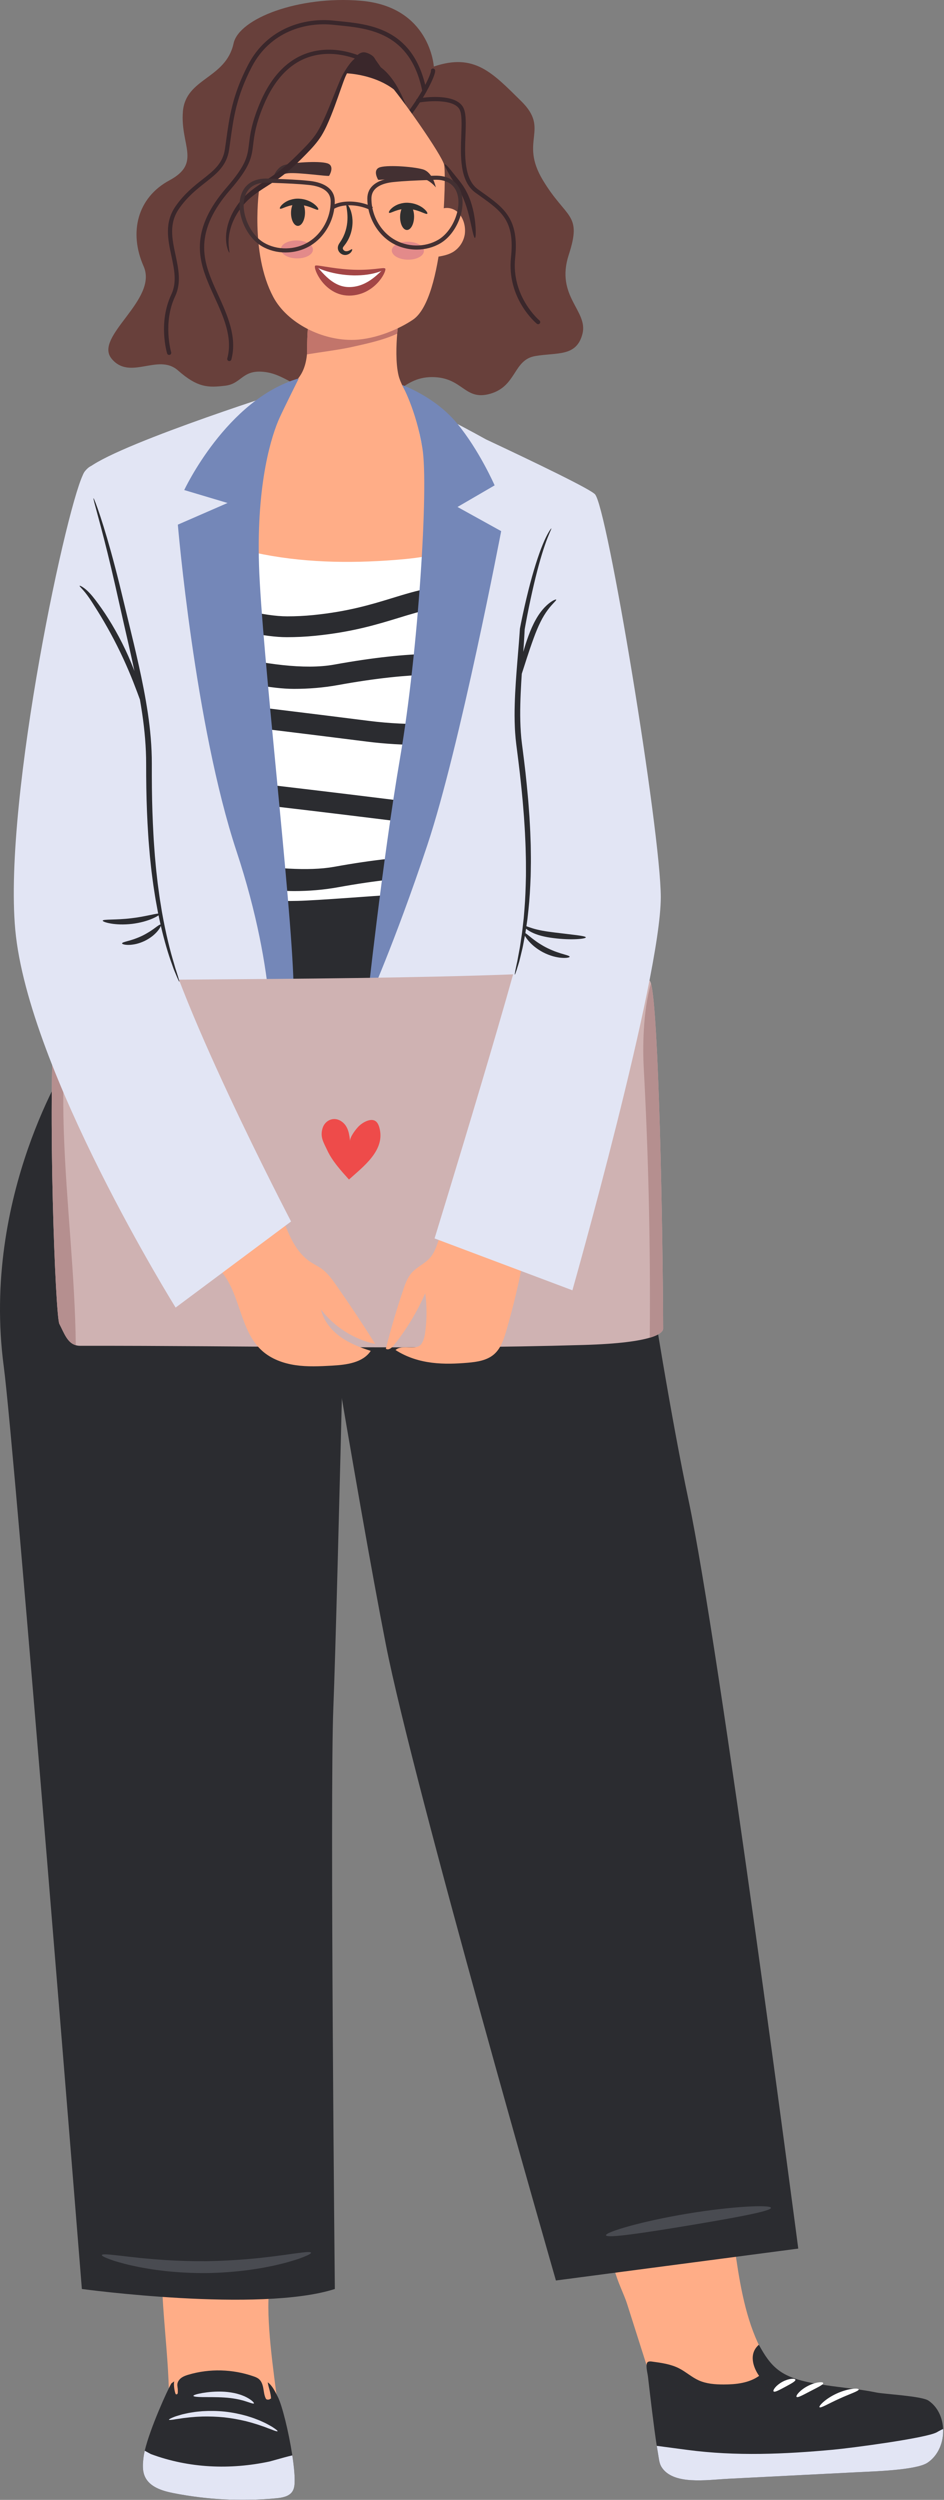<?xml version="1.0" encoding="UTF-8" standalone="no"?>
<!DOCTYPE svg PUBLIC "-//W3C//DTD SVG 1.1//EN" "http://www.w3.org/Graphics/SVG/1.1/DTD/svg11.dtd">
<svg width="100%" height="100%" viewBox="0 0 408 1080" version="1.1" xmlns="http://www.w3.org/2000/svg" xmlns:xlink="http://www.w3.org/1999/xlink" xml:space="preserve" xmlns:serif="http://www.serif.com/" style="fill-rule:evenodd;clip-rule:evenodd;stroke-linejoin:round;stroke-miterlimit:2;">
    <rect x="0" y="0" width="408" height="1080" fill="#808080" stroke="none"/>
    <g id="chenStandsWithMaclv">
        <g id="leg-01">
            <path id="foot" d="M281.885,1029.43C282.701,1031.99 286.079,1038.7 290.011,1041.57C294.127,1044.58 301.104,1047.35 306.58,1047.47C321.268,1047.79 358.889,1048.53 343.041,1032.67C320.428,1014.25 319.591,982.243 314.997,953.436C302.226,956.434 281.592,962.424 269.632,967.819C259.283,972.491 268.575,987.606 270.987,995.187C274.618,1006.6 278.248,1018.01 281.879,1029.43L281.885,1029.43Z" style="fill:#ffad87;fill-rule:nonzero;"/>
            <g id="Shoe-01">
                <path id="shoeBase" d="M280.035,1026.61C280.312,1028.99 280.589,1031.36 280.872,1033.74C281.505,1039.07 282.143,1044.4 282.855,1049.71C283.169,1052.03 283.488,1054.35 283.854,1056.66C284.032,1057.83 284.226,1059.01 284.435,1060.17C284.744,1061.89 284.9,1064.15 285.842,1065.69C290.76,1073.74 305.399,1071.35 314.827,1070.87C325.825,1070.31 336.827,1069.76 347.825,1069.19C355.605,1068.8 363.384,1068.41 371.159,1068.01C377.019,1067.72 395.875,1067.2 400.782,1063.99C405.559,1060.86 407.877,1055.02 407.62,1049.36C407.401,1044.53 405.308,1039.84 401.279,1037.11C398.381,1035.14 382.23,1034.32 378.798,1033.62C371.614,1032.14 364.295,1031.59 357.054,1030.49C350.347,1029.47 342.357,1028.25 336.764,1024.18C332.814,1021.29 330.407,1017.39 327.984,1012.98C323.409,1016.95 325.61,1022.94 328.09,1026.44C323.732,1029.53 318.107,1030.16 312.766,1030.15C309.061,1030.15 305.258,1029.87 301.888,1028.33C298.912,1026.96 296.437,1024.68 293.512,1023.19C289.918,1021.35 285.827,1020.8 281.829,1020.26C281.228,1020.18 280.584,1020.11 280.05,1020.4C278.737,1021.13 279.883,1025.32 280.03,1026.6L280.035,1026.61Z" style="fill:#2b2c30;fill-rule:nonzero;"/>
                <path id="Solia" d="M283.855,1056.67C284.033,1057.84 284.227,1059.01 284.436,1060.18C284.745,1061.9 284.901,1064.16 285.843,1065.69C290.761,1073.75 305.4,1071.36 314.828,1070.88C325.826,1070.32 336.828,1069.77 347.826,1069.2C355.606,1068.81 363.385,1068.42 371.16,1068.02C377.02,1067.72 395.876,1067.21 400.783,1064C405.56,1060.87 407.878,1055.03 407.621,1049.37C406.434,1049.89 405.199,1050.62 404.801,1050.84C400.134,1053.34 368.089,1057.6 360.058,1058.33C339.245,1060.26 317.978,1061.18 297.212,1058.43L283.85,1056.66L283.855,1056.67Z" style="fill:#e2e5f4;fill-rule:nonzero;"/>
                <path id="Srochim" d="M354.195,1039.97L354.195,1039.96C353.991,1039.7 354.629,1038.79 355.948,1037.64C357.261,1036.49 359.286,1035.12 361.719,1034.02C364.157,1032.92 366.511,1032.29 368.243,1032.06C369.98,1031.83 371.084,1031.95 371.147,1032.28C371.272,1032.99 367.312,1034.2 362.749,1036.3C358.171,1038.35 354.645,1040.53 354.195,1039.97ZM344.281,1035.5L344.286,1035.5C344.066,1035.24 344.427,1034.51 345.28,1033.61C346.128,1032.71 347.483,1031.66 349.152,1030.79C350.815,1029.93 352.458,1029.43 353.682,1029.26C354.907,1029.08 355.707,1029.2 355.796,1029.53C355.964,1030.21 353.353,1031.41 350.297,1033.01C347.226,1034.59 344.746,1036.03 344.281,1035.5ZM334.356,1033.15L334.356,1033.15C334.131,1032.9 334.377,1032.25 335.041,1031.45C335.706,1030.65 336.804,1029.73 338.186,1028.98C339.572,1028.24 340.948,1027.83 341.979,1027.72C343.015,1027.6 343.69,1027.75 343.778,1028.08C343.946,1028.76 341.837,1029.84 339.373,1031.18C336.893,1032.5 334.837,1033.66 334.356,1033.15Z" style="fill:#fff;"/>
            </g>
            <path id="leg-01-base" d="M125.425,471.628C132.318,511.446 154.253,646.682 166.783,710.543C178.744,771.5 240.271,985.224 240.271,985.224L345.014,971.443C345.014,971.443 310.996,711.302 297.571,648.001C283.309,580.75 264.851,447.733 264.851,447.733C228.196,397.1 121.777,436.101 125.425,471.633C125.425,471.633 125.425,471.626 125.425,471.628Z" style="fill:#2b2c30;fill-rule:nonzero;"/>
            <path id="leg-01-hl" d="M261.915,965.698C262.229,967.106 278.217,964.678 297.842,961.429C317.462,958.149 333.372,955.266 333.22,953.838C333.074,952.451 316.782,953.063 297.005,956.37C277.223,959.645 261.611,964.338 261.92,965.698L261.915,965.698Z" style="fill:#494b51;fill-rule:nonzero;"/>
        </g>
        <g id="Leg-02">
            <path id="foot-02" d="M120.175,1040.37C120.583,1042.32 117.073,1048.47 113.562,1050.4C109.383,1052.69 102.167,1053.79 95.104,1054.13C88.041,1054.47 80.397,1052.26 76.489,1047.05C73.308,1042.81 73.088,1037.41 72.973,1032.33C72.486,1010.78 67.391,978.993 71.508,967.699C74.517,959.445 90.624,963.097 97.678,964.565C104.235,965.93 110.778,971.629 113.834,976.51C116.891,981.39 116.178,988.109 116.016,993.848C115.571,1009.42 119.477,1032.61 120.17,1040.36C120.17,1040.36 120.175,1040.37 120.175,1040.37Z" style="fill:#ffad87;fill-rule:nonzero;"/>
            <path id="leg-2-base" d="M94.555,438.872C75.929,438.984 47.209,440.162 36.558,448.745L29.863,457.842C29.863,457.842 -8.193,516.381 1.616,590.272C6.372,626.095 35.383,988.897 35.383,988.897C35.383,988.897 112.256,999.308 144.72,988.897C144.72,988.897 142.554,775.372 144.066,738.016C145.876,693.403 151.349,452.615 151.349,452.615C151.627,438.799 127.948,438.67 94.555,438.872Z" style="fill:#2b2c30;fill-rule:nonzero;"/>
            <path id="leg-02hl" d="M44.025,974.237C43.941,974.582 45.108,975.194 47.305,976.016C47.855,976.22 48.467,976.44 49.142,976.67C49.817,976.889 50.56,977.099 51.36,977.329C52.961,977.774 54.782,978.302 56.828,978.726C57.848,978.946 58.92,979.176 60.035,979.416C61.154,979.647 62.326,979.83 63.54,980.039C65.962,980.484 68.573,980.792 71.325,981.133C76.829,981.719 82.924,982.074 89.323,982.017C95.722,981.928 101.801,981.431 107.295,980.724C110.036,980.322 112.642,979.955 115.054,979.453C116.262,979.212 117.429,979.008 118.543,978.752C119.652,978.485 120.72,978.234 121.735,977.988C123.77,977.517 125.58,976.952 127.171,976.471C127.966,976.225 128.704,976 129.373,975.765C130.043,975.519 130.65,975.288 131.199,975.069C133.381,974.2 134.532,973.557 134.438,973.217C134.344,972.877 133.02,972.861 130.718,973.128C129.572,973.274 128.17,973.457 126.548,973.667C124.926,973.876 123.1,974.185 121.06,974.42C120.045,974.556 118.983,974.697 117.874,974.844C116.77,974.996 115.608,975.1 114.415,975.241C112.035,975.55 109.471,975.754 106.787,976.016C101.409,976.45 95.491,976.79 89.271,976.879C83.05,976.931 77.127,976.727 71.739,976.413C69.049,976.209 66.486,976.063 64.095,975.812C62.897,975.697 61.74,975.618 60.631,975.493C59.522,975.367 58.455,975.252 57.434,975.137C55.389,974.948 53.558,974.676 51.93,974.509C50.303,974.336 48.901,974.185 47.75,974.064C45.443,973.85 44.119,973.892 44.03,974.237L44.025,974.237Z" style="fill:#494b51;fill-rule:nonzero;"/>
            <g id="shoe-02">
                <g id="ver-01">
                    <path id="base" d="M62.655,1070C64.706,1074.45 70.089,1076.12 74.898,1077.07C89.526,1079.96 104.573,1080.72 119.421,1079.31C122.006,1079.06 124.925,1078.55 126.359,1076.39C127.3,1074.96 127.358,1073.14 127.353,1071.44C127.353,1068.62 126.955,1064.85 126.338,1060.78C124.805,1050.74 121.891,1038.9 119.997,1035.34C118.809,1033.1 117.752,1030.69 115.712,1029.21C116.047,1031.43 117.109,1034.02 117.14,1036.25C116.34,1036.43 116.769,1036.66 115.952,1036.69C115.701,1036.7 115.44,1036.7 115.225,1036.58C114.985,1036.45 114.843,1036.19 114.739,1035.93C114.163,1034.6 114.048,1033.11 113.781,1031.68C113.509,1030.25 113.028,1028.77 111.919,1027.82C111.238,1027.24 110.386,1026.91 109.538,1026.62C100.571,1023.5 90.625,1023.22 81.521,1025.9C80.438,1026.22 79.35,1026.59 78.429,1027.25C77.514,1027.9 76.776,1028.89 76.661,1030.01C76.572,1030.91 76.886,1031.81 76.849,1032.71C76.818,1033.62 77.006,1034.47 76.101,1034.42C75.63,1034.39 74.866,1030.28 75.316,1028.8C74.798,1029.17 74.123,1029.62 74.06,1029.72C72.575,1032.06 64.784,1049.22 62.561,1058.78C62.331,1059.75 62.163,1060.63 62.064,1061.42C61.703,1064.3 61.441,1067.36 62.655,1070Z" style="fill:#2b2c30;fill-rule:nonzero;"/>
                    <path id="sulia" d="M62.655,1070C64.706,1074.45 70.089,1076.12 74.898,1077.07C89.526,1079.96 104.573,1080.72 119.421,1079.31C122.006,1079.06 124.925,1078.55 126.359,1076.39C127.3,1074.96 127.358,1073.14 127.353,1071.44C127.353,1068.62 126.955,1064.85 126.338,1060.78C124.392,1061.23 121.608,1062 119.494,1062.6C117.977,1063.02 116.8,1063.36 116.523,1063.42C99.388,1067.07 81.683,1066.33 65.187,1060.21L62.561,1058.78C62.331,1059.75 62.163,1060.63 62.064,1061.42C61.703,1064.3 61.441,1067.36 62.655,1070Z" style="fill:#e2e5f4;fill-rule:nonzero;"/>
                    <path id="Srochim1" serif:id="Srochim" d="M73.035,1045.36L73.019,1045.37C72.967,1045.2 73.574,1044.86 74.725,1044.38C75.012,1044.27 75.337,1044.14 75.687,1044C76.043,1043.87 76.436,1043.76 76.859,1043.63C77.702,1043.38 78.664,1043.06 79.758,1042.84C80.302,1042.73 80.872,1042.6 81.469,1042.47C82.065,1042.35 82.693,1042.27 83.342,1042.16C84.634,1041.93 86.036,1041.82 87.506,1041.69C90.457,1041.51 93.717,1041.52 97.117,1041.87C100.513,1042.24 103.71,1042.91 106.55,1043.71C107.963,1044.15 109.308,1044.55 110.527,1045.05C111.139,1045.29 111.741,1045.5 112.295,1045.74C112.85,1045.99 113.383,1046.23 113.891,1046.46C114.916,1046.91 115.79,1047.42 116.564,1047.84C116.951,1048.06 117.313,1048.25 117.632,1048.45C117.946,1048.66 118.233,1048.85 118.495,1049.03C119.526,1049.73 120.044,1050.19 119.96,1050.35C119.876,1050.5 119.196,1050.33 118.05,1049.89C117.768,1049.78 117.454,1049.65 117.108,1049.52C116.763,1049.39 116.381,1049.25 115.978,1049.11C115.167,1048.81 114.268,1048.42 113.232,1048.1C112.724,1047.92 112.185,1047.74 111.631,1047.55C111.071,1047.35 110.48,1047.2 109.873,1047.01C108.669,1046.61 107.351,1046.3 105.975,1045.93C103.202,1045.28 100.131,1044.71 96.871,1044.35C93.607,1044.02 90.483,1043.94 87.637,1043.99C86.219,1044.06 84.864,1044.08 83.603,1044.22C82.97,1044.28 82.358,1044.3 81.772,1044.38C81.186,1044.44 80.626,1044.52 80.087,1044.58C79.004,1044.68 78.047,1044.87 77.189,1044.98C76.765,1045.04 76.362,1045.1 75.996,1045.15C75.635,1045.21 75.3,1045.27 74.997,1045.32C73.788,1045.5 73.087,1045.53 73.035,1045.36ZM83.592,1035.07C83.586,1034.73 85.041,1034.26 87.438,1033.84C89.861,1033.43 93.261,1033.05 97.081,1033.29C98.985,1033.42 100.801,1033.72 102.422,1034.13C103.223,1034.37 103.992,1034.57 104.683,1034.86C105.028,1035 105.368,1035.12 105.682,1035.26C105.996,1035.41 106.289,1035.56 106.577,1035.7C108.832,1036.88 109.915,1038.06 109.737,1038.32C109.527,1038.64 108.146,1038.02 105.907,1037.34C105.624,1037.25 105.331,1037.17 105.028,1037.07C104.714,1036.99 104.395,1036.91 104.06,1036.83C103.401,1036.64 102.668,1036.53 101.92,1036.37C100.398,1036.1 98.708,1035.89 96.913,1035.78C93.319,1035.55 90.002,1035.63 87.58,1035.6C85.157,1035.57 83.624,1035.42 83.592,1035.07Z" style="fill:#e2e5f4;"/>
                </g>
            </g>
        </g>
        <g id="HairBack">
            <path d="M187.495,28.741C187.495,28.741 185.962,2.822 155.852,0.316C129.081,-1.908 103.298,7.97 100.954,18.743C97.611,34.119 80.262,33.664 79.053,48.151C77.844,62.638 87.204,70.402 73.246,77.905C59.287,85.402 55.64,100.507 62.07,115.041C68.495,129.575 40.332,145.397 48.247,154.982C56.163,164.566 68.348,152.481 76.887,160.004C85.425,167.523 89.925,167.528 97.396,166.628C104.867,165.728 104.668,158.916 115.765,160.909C126.867,162.903 140.392,177.772 155.209,176.38C170.026,174.988 173.217,162.903 186.71,162.913C200.208,162.924 200.653,173.408 212.006,170.076C223.36,166.743 221.801,155.473 231.296,153.831C240.792,152.188 249.169,154.26 251.738,144.235C254.306,134.211 239.95,128.084 245.826,110.055C251.701,92.026 244.737,94.726 234.561,77.717C224.38,60.702 237.789,56.036 225.29,43.725C212.796,31.414 205.043,22.782 187.5,28.751L187.495,28.741Z" style="fill:#68403b;fill-rule:nonzero;"/>
            <path d="M233.165,138.459C233.552,138.778 233.605,139.354 233.285,139.741C233.045,140.029 232.663,140.128 232.323,140.029C232.208,139.992 232.103,139.935 232.004,139.856C231.47,139.417 218.987,128.817 220.854,111.159C222.523,95.385 216.841,91.341 207.429,84.633C206.812,84.194 206.179,83.744 205.535,83.278C198.619,78.292 199.032,67.337 199.362,58.531C199.545,53.66 199.717,49.061 198.509,47.089C195.93,42.872 185.806,43.537 181.479,44.238C180.03,46.44 178.413,48.732 176.891,50.814C176.87,50.856 176.838,50.893 176.807,50.929C173.825,55.01 171.23,58.275 171.031,58.526C170.795,58.829 170.403,58.934 170.058,58.829C169.953,58.798 169.848,58.746 169.754,58.673C169.362,58.364 169.294,57.788 169.608,57.396C169.655,57.338 172.161,54.189 175.091,50.192C174.395,47.806 170.712,36.181 163.915,30.86C158.835,26.883 147.048,21.008 135.061,24.184C125.817,26.632 118.638,33.962 113.726,45.964C110.44,54 109.885,58.61 109.441,62.319C108.75,68.059 108.295,71.852 99.306,82.227C84.495,99.319 87.524,111.274 91.532,121.142C92.353,123.166 93.29,125.217 94.279,127.383C98.182,135.932 102.608,145.627 99.992,155.322C99.861,155.808 99.364,156.096 98.877,155.965L98.851,155.955C98.38,155.813 98.108,155.322 98.234,154.846C100.677,145.784 96.581,136.811 92.62,128.137C91.621,125.95 90.679,123.883 89.842,121.822C85.63,111.452 82.439,98.895 97.925,81.028C106.547,71.077 106.976,67.504 107.625,62.094C108.08,58.275 108.651,53.53 112.03,45.268C117.168,32.712 124.76,25.026 134.585,22.421C147.262,19.062 159.683,25.241 165.025,29.421C171.439,34.438 175.117,44.269 176.42,48.339C177.592,46.702 178.785,44.996 179.878,43.338C179.909,43.04 180.077,42.783 180.333,42.642C181.128,41.412 181.856,40.225 182.473,39.137C177.32,14.029 159.374,12.239 146.252,10.942C145.468,10.863 144.699,10.785 143.95,10.706C132.179,9.461 116.771,13.584 108.823,28.887C102.215,41.622 100.944,50.846 99.594,60.614C99.411,61.937 99.228,63.271 99.029,64.626C98.009,71.585 93.698,74.975 88.701,78.899C85.086,81.74 80.99,84.958 77.385,90.148C72.953,96.531 74.361,103.139 75.857,110.134C77.123,116.067 78.431,122.204 75.705,127.985C70.28,139.479 73.942,152.052 73.979,152.177C74.12,152.659 73.848,153.166 73.367,153.307C73.189,153.36 73.006,153.354 72.843,153.307C72.556,153.224 72.32,153.004 72.231,152.701C72.069,152.162 68.328,139.349 74.052,127.211C76.516,121.984 75.329,116.412 74.068,110.516C72.561,103.447 71.002,96.143 75.883,89.112C79.645,83.697 83.857,80.39 87.571,77.471C92.453,73.636 96.309,70.607 97.224,64.365C97.423,63.015 97.606,61.686 97.789,60.368C99.16,50.443 100.452,41.067 107.207,28.055C115.573,11.936 131.771,7.593 144.139,8.901C144.882,8.98 145.646,9.053 146.425,9.132C159.746,10.45 177.832,12.244 183.791,36.693C186.23,31.985 186.261,30.666 186.261,30.603C186.182,30.106 186.528,29.682 187.025,29.604C187.517,29.526 187.987,29.907 188.066,30.404C188.134,30.844 188.055,32.811 184.231,39.723C183.797,40.513 183.294,41.355 182.756,42.223C187.161,41.7 196.997,41.156 200.052,46.137C201.549,48.58 201.376,53.221 201.172,58.599C200.858,66.97 200.466,77.387 206.592,81.803C207.236,82.263 207.864,82.713 208.481,83.153C217.747,89.755 224.438,94.522 222.659,111.353C220.896,128.048 233.039,138.355 233.165,138.459ZM205.274,102.804L205.274,102.814C204.923,102.851 204.437,100.92 203.767,97.839C203.427,96.295 203.034,94.469 202.511,92.481C201.993,90.493 201.345,88.337 200.45,86.182C200.016,85.094 199.513,84.079 199.016,83.1C198.744,82.629 198.493,82.153 198.226,81.698C197.954,81.243 197.677,80.804 197.4,80.375C196.84,79.516 196.28,78.7 195.757,77.926C195.223,77.131 194.758,76.377 194.355,75.681C193.554,74.29 192.963,73.16 192.576,72.354C192.189,71.548 192.026,71.062 192.163,70.957C192.299,70.858 192.728,71.151 193.366,71.799C194.009,72.443 194.836,73.453 195.809,74.698C196.301,75.32 196.829,75.99 197.41,76.696C198.001,77.418 198.64,78.198 199.278,79.067C199.597,79.501 199.921,79.956 200.235,80.432C200.549,80.913 200.842,81.421 201.151,81.928C201.721,82.97 202.281,84.068 202.747,85.235C203.704,87.558 204.321,89.86 204.74,91.963C205.159,94.066 205.378,95.976 205.504,97.577C205.739,100.779 205.603,102.767 205.274,102.804Z" style="fill:#3a272b;"/>
        </g>
        <g id="Body">
            <g id="Body1" serif:id="Body">
                <g id="whiteShirtBodytopPants01">
                    <path id="whiteShirtBody" d="M148.275,166.075C164.474,164.288 176.464,173.506 191.355,181.826C226.018,201.193 255.91,204.578 249.254,224.357C237.142,260.35 237.413,340.204 238.768,363.972C239.59,378.395 243.857,400.823 246.227,406.663C254.235,426.399 266.606,441.629 263.607,449.353C245.541,495.885 169.294,505.757 125.422,501.913C105.663,500.181 17.073,486.622 35.307,451.935C64.989,395.471 62.884,273.097 42.543,221.542C36.012,204.989 64.663,191.827 102.891,176.251C114.458,171.538 134.621,167.582 148.275,166.075Z" style="fill:#fff;"/>
                    <path d="M242.115,389.619C243.531,397.298 245.096,403.873 246.228,406.663C254.236,426.399 265.707,441.854 264.957,449.877C246.891,496.41 169.107,506.512 125.236,502.667C105.476,500.935 16.175,486.922 34.408,452.235C44.307,433.404 51.57,406.943 54.901,378.523C68.434,382.305 93.23,389.982 128.63,389.199C137.228,389.008 161.933,387.015 170.525,386.521C180.308,385.957 200.976,387.296 216.095,388.978C222.87,389.732 232.854,389.417 242.115,389.619Z" style="fill:#2b2c30;fill-rule:nonzero;"/>
                </g>
            </g>
            <g id="ShirtBack">
                <g id="var-1">
                    <path d="M55.655,371.55C55.955,368.516 56.222,365.461 56.455,362.392C80.449,369.291 122.287,378.491 144.422,374.481C179.183,368.177 196.584,369.459 216.717,370.95C220.819,371.248 225.057,371.562 229.556,371.813C230.589,371.872 235.023,372.275 239.55,372.667C239.892,375.623 240.313,378.689 240.781,381.725C235.676,381.321 230.511,380.876 229.059,380.796C224.481,380.54 220.201,380.226 216.063,379.917C196.532,378.479 179.664,377.233 146.034,383.329C139.708,384.474 133.331,384.971 127.058,384.971C109.746,384.971 76.528,377.388 55.655,371.55ZM57.563,340.816C57.645,337.811 57.697,334.805 57.721,331.804C71.083,333.489 102.03,337.408 103.456,337.57C104.869,337.738 106.397,337.91 108.029,338.093C109.28,338.24 110.593,338.392 111.969,338.549C113.92,338.774 115.982,339.019 118.169,339.271C118.624,339.328 119.084,339.38 119.555,339.438C137.16,341.499 161.808,344.461 190.667,348.118C206.795,350.159 223.108,349.731 238.239,348.05C238.297,351.381 238.376,354.432 238.469,357.142C230.455,357.996 222.103,358.508 213.593,358.508C205.662,358.508 197.594,358.069 189.532,357.038C161.431,353.475 137.338,350.577 119.848,348.521C119.388,348.463 118.922,348.411 118.467,348.364C111.221,347.513 73.526,342.787 57.563,340.816ZM57.306,307.981C57.175,304.933 57.015,301.906 56.825,298.905C62.561,299.648 71.095,300.76 72.321,300.9C73.734,301.067 75.262,301.24 76.894,301.423C78.144,301.569 79.458,301.721 80.834,301.878C82.785,302.103 84.846,302.349 87.033,302.6C87.489,302.658 87.949,302.71 88.42,302.768C106.025,304.829 130.673,307.79 159.532,311.447C176.897,313.645 194.476,312.98 210.564,310.971C211.035,310.914 211.495,310.861 211.956,310.793C221.535,309.553 230.559,307.843 238.663,305.993C238.547,309.161 238.453,312.293 238.377,315.369C231.161,316.957 223.278,318.424 214.954,319.546C214.493,319.614 214.022,319.677 213.552,319.735C203.679,321.022 193.194,321.838 182.458,321.838C174.527,321.838 166.459,321.398 158.397,320.368C130.296,316.805 106.203,313.906 88.713,311.85C88.252,311.793 87.787,311.74 87.332,311.693C80.721,310.917 66.228,309.086 57.306,307.981ZM55.179,279.701C54.804,276.276 54.389,272.908 53.936,269.608C73.09,276.658 118.812,291.763 144.422,287.124C179.183,280.82 196.584,282.101 216.717,283.593C220.819,283.891 225.057,284.205 229.556,284.456C230.71,284.521 235.416,284.248 239.817,283.978C239.606,287.001 239.418,290.032 239.252,293.055C234.85,293.303 230.475,293.517 229.059,293.439C224.481,293.183 220.201,292.869 216.063,292.56C196.532,291.121 179.664,289.876 146.034,295.971C139.708,297.117 133.331,297.614 127.058,297.614C107.48,297.614 72.974,286.135 55.179,279.701ZM51.562,254.837C50.876,251.15 50.137,247.584 49.346,244.157C65.187,250.803 104.219,266.275 124.17,266.275C127.79,266.275 131.552,266.108 135.402,265.72C150.533,264.198 160.636,261.106 169.546,258.37C180.376,255.047 189.731,252.185 204.066,252.965C209.703,253.275 234.61,244.602 245.179,240.185C244.483,243.666 243.851,247.327 243.277,251.125C230.951,256.009 211.715,262.016 206.321,262.016C205.39,262.016 204.479,261.995 203.569,261.943C190.835,261.252 182.61,263.769 172.183,266.971C162.865,269.817 152.317,273.056 136.302,274.667C132.059,275.096 127.931,275.279 123.96,275.279C104.574,275.279 70.229,262.454 51.562,254.837Z" style="fill:#2b2c30;"/>
                </g>
            </g>
            <g id="Neck">
                <path id="neckBase" d="M183.975,181.325C185.267,182.94 209.482,225.539 208.043,229.034C207.243,230.975 205.464,232.315 203.675,233.413C194.006,239.367 182.344,241 171.028,241.889C150.655,243.49 129.983,243.098 110.018,238.724C102.61,237.102 95.28,234.915 88.526,231.472C86.276,230.326 83.979,228.93 82.802,226.695C81.494,224.216 81.829,221.186 82.587,218.487C84.335,212.287 120.267,170.72 121.853,169.369C125.284,166.448 131.432,164.326 132.631,153.496C132.714,152.716 132.761,151.91 132.756,151.079C132.704,144.649 133.169,139.804 133.63,136.607C134.075,133.583 134.554,125.441 150.12,125.348C172.347,125.215 172.095,139.867 171.948,141.248C171.859,142.017 171.776,142.927 171.687,143.953C171.263,149.033 170.954,156.781 172.252,162.196C173.753,168.449 180.727,177.265 183.975,181.325Z" style="fill:#ffad87;fill-rule:nonzero;"/>
                <path id="neckShade" d="M171.665,144.143C165.807,146.953 157.782,148.633 151.883,149.949C146.645,151.117 138.829,152.076 132.663,153.103C132.723,152.446 132.754,151.772 132.75,151.079C132.698,144.649 133.163,139.804 133.624,136.607C134.069,133.583 134.548,125.441 150.114,125.348C172.341,125.215 172.089,139.867 171.942,141.248C171.853,142.017 171.77,142.927 171.681,143.953C171.676,144.016 171.67,144.079 171.665,144.143Z" style="fill:#c2756b;"/>
            </g>
            <g id="ShirtTop">
                <g id="var-01">
                    <path id="sides" d="M255.505,235.615C253.646,247.098 246.595,266.606 246.011,282.561C244.363,327.527 259.42,465.266 245.616,505.414C236.471,532.013 170.368,529.918 163.186,523.45C145.278,503.809 159.037,433.963 167.937,366.137C176.836,298.31 195.42,237.97 185.835,205.757C182.005,192.882 179.348,177.463 179.348,175.627C179.348,172.713 210.022,189.847 210.022,189.847L210.032,189.854C231.413,199.89 256.27,211.858 257.162,213.663C258.731,216.849 256.677,228.371 255.505,235.615ZM121.845,169.381L102.883,235.307L105.305,276.618L111.233,319.729L114.943,365.608C114.943,365.608 122.058,465.156 112.107,513.588C102.156,562.019 33.845,443.917 33.845,443.917C33.845,443.917 47.948,397.319 52.477,368.883C56.256,345.153 58.854,321.17 55.975,297.614C52.616,270.122 29.788,213.333 36.553,203.848C43.292,194.398 121.26,169.567 121.845,169.381ZM121.845,169.381L121.849,169.369L121.849,169.38L121.845,169.381Z" style="fill:#e2e5f4;"/>
                </g>
                <g id="var-011" serif:id="var-01">
                    <path id="sides1" serif:id="sides" d="M255.505,235.615C253.646,247.098 246.595,266.606 246.011,282.561C244.363,327.527 259.42,465.266 245.616,505.414C236.471,532.013 170.368,529.918 163.186,523.45C145.278,503.809 159.037,433.963 167.937,366.137C176.836,298.31 195.42,237.97 185.835,205.757C182.005,192.882 179.348,177.463 179.348,175.627C179.348,172.713 210.022,189.847 210.022,189.847L210.032,189.854C231.413,199.89 256.27,211.858 257.162,213.663C258.731,216.849 256.677,228.371 255.505,235.615ZM121.845,169.381L102.883,235.307L105.305,276.618L111.233,319.729L114.943,365.608C114.943,365.608 122.058,465.156 112.107,513.588C102.156,562.019 33.845,443.917 33.845,443.917C33.845,443.917 47.948,397.319 52.477,368.883C56.256,345.153 58.854,321.17 55.975,297.614C52.616,270.122 29.788,213.333 36.553,203.848C43.292,194.398 121.26,169.567 121.845,169.381ZM121.845,169.381L121.849,169.369L121.849,169.38L121.845,169.381Z" style="fill:#e2e5f4;"/>
                    <path id="vrotnik" d="M173.795,166.34C173.795,166.34 187.843,171.218 197.481,182.833C207.118,194.448 213.778,209.689 213.778,209.689L197.737,219.022L216.609,229.465C216.609,229.465 198.804,322.735 184.689,365.118C170.573,407.502 158.621,433.851 158.621,433.851C158.621,433.851 165.116,372.945 172.943,327.229C180.77,281.512 185.301,210.331 182.564,193.641C179.828,176.951 173.795,166.34 173.795,166.34ZM120.798,180.577C117.573,187.699 110.807,208.068 111.948,244.231C113.088,280.394 126.011,389.803 126.865,425.287C127.132,436.389 117.072,457.133 117.072,457.133C117.072,457.133 120.273,422.335 102.213,367.719C84.157,313.103 76.864,226.661 76.864,226.661L98.346,217.301L79.627,211.713C79.627,211.713 97.94,172.494 129.149,163.464C129.149,163.464 122.793,176.173 120.798,180.577Z" style="fill:#7487b8;"/>
                </g>
            </g>
        </g>
        <g id="Maclv">
            <path d="M286.625,573.854C286.625,574.419 286.552,576.235 280.823,577.919C276.14,579.306 267.68,580.603 252.398,581.053C179.852,583.203 107.249,581.299 34.671,581.419C33.965,581.419 33.337,581.33 32.757,581.163C29.068,580.111 27.718,575.926 25.646,571.934C23.941,568.638 20.472,478.188 23.595,436.788C23.867,433.225 24.312,429.317 26.907,426.874C28.262,425.592 30.041,424.891 31.825,424.342C31.951,424.305 32.076,424.268 32.197,424.232C37.973,422.505 185.079,424.038 251.262,419.439C256.662,419.063 262.077,418.67 267.465,419.11C272.227,419.492 277.139,420.627 280.812,423.688C280.995,423.839 281.168,424.226 281.341,424.828C284.678,436.537 286.489,530.204 286.609,573.859L286.625,573.854Z" style="fill:#cfb2b2;fill-rule:nonzero;"/>
            <path d="M31.355,427.397C27.488,447.943 26.902,468.693 27.609,489.531C28.634,519.981 32.417,550.63 32.757,581.168C29.068,580.117 27.718,575.931 25.647,571.939C23.941,568.643 20.472,478.194 23.596,436.794C23.868,433.231 24.312,429.322 26.907,426.879C28.263,425.597 30.041,424.896 31.825,424.347C31.737,425.372 31.538,426.398 31.355,427.397Z" style="fill:#b58f8f;fill-rule:nonzero;"/>
            <path d="M286.625,573.854C286.625,574.419 286.552,576.235 280.823,577.919C281.016,557.53 280.864,537.136 280.378,516.753C279.933,498.237 279.222,479.732 278.222,461.242C277.799,453.457 277.757,437.27 281.351,424.823C284.689,436.532 286.499,530.199 286.62,573.854L286.625,573.854Z" style="fill:#b58f8f;fill-rule:nonzero;"/>
            <path id="maclv-logo-02" d="M150.825,509.59C147.378,505.761 143.6,501.575 141.502,497.076C139.859,493.555 138.237,491.232 139.42,487.386C140.492,483.886 144.563,482.013 148.011,484.781C150.574,486.837 150.956,490.039 151.312,493.01C151.103,491.226 154.001,487.564 155.21,486.413C156.821,484.875 160.562,482.698 162.597,484.582C163.319,485.252 163.706,486.199 163.968,487.146C166.657,496.898 157.119,503.893 150.825,509.585L150.825,509.59Z" style="fill:#ee4b4a;fill-rule:nonzero;"/>
        </g>
        <g id="Hand-01">
            <path id="Palm-01" d="M192.245,529.514C189.483,533.903 189.216,539.695 185.737,543.54C183.524,545.989 180.275,547.307 178.057,549.756C176.157,551.854 175.168,554.601 174.263,557.279C171.433,565.64 168.932,574.116 166.771,582.675C167.854,583.476 169.288,582.351 170.13,581.299C175.65,574.409 180.259,566.791 183.801,558.708C184.487,563.981 184.523,569.344 183.906,574.628C183.67,576.648 183.32,578.72 182.247,580.446C180.118,583.868 173.908,580.509 170.946,583.245C181.007,589.696 192.423,589.576 202.228,588.728C206.199,588.383 210.4,587.75 213.44,585.165C216.438,582.612 217.741,578.631 218.839,574.848C221.858,564.437 224.369,553.879 226.347,543.226C226.384,543.022 226.42,542.808 226.342,542.62C226.242,542.384 225.997,542.253 225.766,542.143C221.79,540.202 217.819,538.267 213.843,536.326C206.968,532.972 199.847,529.55 192.204,529.194L192.24,529.519L192.245,529.514Z" style="fill:#ffad87;fill-rule:nonzero;"/>
            <path id="mass" d="M257.095,213.502C262.25,217.82 285.572,358.89 285.593,387.587C285.619,422.725 247.395,557.436 247.395,557.436L187.824,535.033C187.824,535.033 227.631,405.662 228.176,395.047C227.807,351.358 220.374,298.267 229.131,252.096C240.548,208.962 251.492,209.419 257.095,213.502Z" style="fill:#e2e5f4;fill-rule:nonzero;"/>
            <path id="curves" d="M226.865,404.263C226.827,404.466 226.788,404.668 226.746,404.868C226.579,405.737 226.422,406.574 226.27,407.38C226.197,407.783 226.119,408.175 226.045,408.562C225.972,408.949 225.899,409.331 225.805,409.697C225.454,411.168 225.13,412.507 224.842,413.716C224.69,414.322 224.56,414.893 224.413,415.421C224.256,415.95 224.104,416.441 223.968,416.902C223.691,417.817 223.45,418.586 223.246,419.209C222.843,420.449 222.592,421.087 222.509,421.066C222.43,421.04 222.519,420.355 222.77,419.078C222.896,418.44 223.063,417.65 223.262,416.724C223.361,416.258 223.477,415.761 223.592,415.228C223.702,414.694 223.79,414.118 223.906,413.512C224.131,412.298 224.382,410.953 224.654,409.478C224.727,409.111 224.779,408.73 224.837,408.342C224.894,407.955 224.952,407.563 225.009,407.16C225.13,406.354 225.25,405.517 225.381,404.654C225.674,402.927 225.841,401.06 226.077,399.092C226.134,398.601 226.192,398.104 226.249,397.596C226.281,397.345 226.307,397.089 226.338,396.832C226.37,396.576 226.385,396.314 226.406,396.053C226.49,395.006 226.579,393.939 226.668,392.84C227.034,388.451 227.212,383.627 227.312,378.452C227.332,377.16 227.312,375.842 227.312,374.502C227.301,373.163 227.327,371.808 227.275,370.427C227.244,369.051 227.207,367.649 227.17,366.231C227.16,365.524 227.128,364.808 227.092,364.091C227.06,363.369 227.024,362.647 226.992,361.92C226.883,359.005 226.658,356.028 226.469,352.983C226.344,351.461 226.223,349.928 226.098,348.374C226.035,347.6 225.967,346.82 225.904,346.035C225.831,345.251 225.758,344.466 225.679,343.676C225.517,342.096 225.386,340.505 225.203,338.899C225.025,337.298 224.853,335.676 224.675,334.049C224.287,330.795 223.906,327.488 223.461,324.15C223.356,323.313 223.246,322.481 223.142,321.65C223.048,320.802 222.953,319.96 222.859,319.117C222.713,317.433 222.577,315.758 222.519,314.1C222.378,310.778 222.373,307.513 222.472,304.311C222.556,301.109 222.718,297.975 222.922,294.909C223.116,291.843 223.356,288.851 223.592,285.936C223.832,283.022 224.063,280.181 224.287,277.424C224.387,276.048 224.502,274.688 224.586,273.354C224.607,273.019 224.633,272.684 224.654,272.354L224.685,271.857C224.696,271.81 224.696,271.617 224.727,271.491L224.774,271.24C224.905,270.586 225.03,269.943 225.156,269.299C226.187,264.187 227.27,259.447 228.353,255.147C230.508,246.54 232.721,239.681 234.636,235.082C235.583,232.78 236.462,231.048 237.132,229.918C237.456,229.348 237.744,228.935 237.943,228.663C238.142,228.391 238.262,228.265 238.299,228.286L238.299,228.281C238.466,228.38 237.121,230.755 235.531,235.417C233.914,240.063 231.973,246.938 230.048,255.544C229.08,259.85 228.102,264.585 227.165,269.681C227.05,270.314 226.935,270.958 226.82,271.606L226.778,271.842C226.767,271.878 226.773,271.852 226.767,271.967L226.741,272.47C226.726,272.804 226.705,273.139 226.689,273.474C226.626,274.819 226.532,276.184 226.448,277.571C226.355,278.905 226.261,280.259 226.167,281.631C226.769,279.481 227.502,277.165 228.374,274.777C229.331,272.177 230.404,269.728 231.612,267.609C232.8,265.48 234.144,263.701 235.431,262.356C236.719,261.012 237.932,260.101 238.832,259.589C239.052,259.453 239.261,259.353 239.444,259.269C239.627,259.186 239.784,259.123 239.915,259.076C240.182,258.987 240.339,258.971 240.386,259.044C240.601,259.364 238.822,260.698 236.76,263.481C235.73,264.868 234.626,266.61 233.611,268.676C232.58,270.733 231.612,273.092 230.686,275.624C228.354,281.98 226.641,287.714 225.515,291.085C225.429,292.393 225.347,293.714 225.271,295.045C225.093,298.095 224.952,301.203 224.884,304.363C224.805,307.523 224.821,310.741 224.968,313.985C225.03,315.612 225.166,317.234 225.308,318.871C225.402,319.682 225.491,320.499 225.585,321.32C225.695,322.152 225.8,322.989 225.909,323.826C226.354,327.174 226.736,330.497 227.118,333.767C227.463,337.042 227.814,340.27 228.086,343.451C228.159,344.241 228.227,345.036 228.3,345.821C228.374,346.611 228.421,347.396 228.483,348.175C228.599,349.74 228.724,351.283 228.824,352.816C228.991,355.887 229.19,358.885 229.268,361.82C229.294,362.553 229.321,363.285 229.347,364.007C229.373,364.734 229.399,365.451 229.399,366.168C229.415,367.601 229.436,369.009 229.451,370.401C229.483,371.792 229.436,373.163 229.425,374.513C229.399,375.863 229.404,377.192 229.357,378.494C229.169,383.711 228.886,388.576 228.405,392.992C228.285,394.096 228.17,395.174 228.054,396.225C228.023,396.492 228.002,396.754 227.966,397.01L227.856,397.779C227.782,398.287 227.709,398.789 227.636,399.286C227.592,399.579 227.55,399.87 227.508,400.159C228.17,400.379 229.131,400.75 230.357,401.117C231.502,401.462 232.889,401.797 234.453,402.09C236.017,402.378 237.77,402.619 239.633,402.849C247.078,403.796 253.183,404.272 253.189,404.968C253.189,405.303 251.645,405.622 249.129,405.742C246.617,405.868 243.133,405.774 239.324,405.292C237.42,405.057 235.594,404.738 233.951,404.303C232.308,403.869 230.854,403.325 229.697,402.729C228.684,402.211 227.892,401.677 227.356,401.214C227.261,401.867 227.166,402.505 227.064,403.129C227.555,403.411 228.338,404.073 229.383,404.915C229.577,405.072 229.781,405.235 229.996,405.407C230.21,405.58 230.445,405.742 230.676,405.92C231.136,406.286 231.654,406.637 232.188,407.019C233.276,407.751 234.495,408.515 235.829,409.221C237.168,409.917 238.487,410.487 239.711,410.969C240.329,411.189 240.915,411.419 241.474,411.591C241.752,411.68 242.018,411.78 242.28,411.858C242.542,411.937 242.793,412.01 243.033,412.083C244.964,412.653 246.22,412.973 246.204,413.334L246.209,413.339C246.204,413.506 245.874,413.648 245.273,413.747C245.121,413.773 244.954,413.794 244.77,413.815C244.587,413.831 244.389,413.836 244.174,413.841C243.75,413.846 243.258,413.857 242.725,413.799C242.458,413.778 242.175,413.747 241.882,413.721C241.589,413.684 241.291,413.627 240.977,413.574C240.344,413.48 239.69,413.302 239,413.124C237.629,412.727 236.148,412.167 234.683,411.403C233.224,410.629 231.921,409.734 230.817,408.829C230.278,408.363 229.76,407.924 229.326,407.458C229.106,407.228 228.886,407.019 228.693,406.794C228.504,406.569 228.321,406.349 228.149,406.145C227.798,405.737 227.526,405.329 227.291,404.973C227.176,404.795 227.066,404.633 226.977,404.471C226.937,404.399 226.9,404.33 226.865,404.263Z" style="fill:#2b2c30;"/>
        </g>
        <g id="Hand-02">
            <path id="Palm-02" d="M122.165,526.448C124.802,533.427 127.779,540.851 133.952,545.042C135.663,546.203 137.573,547.072 139.231,548.307C141.68,550.127 143.49,552.654 145.243,555.15C151.097,563.5 156.748,571.997 162.189,580.629C152.928,578.631 144.437,573.231 138.708,565.687C139.781,570.464 143.03,574.55 146.985,577.438C150.94,580.326 155.571,582.131 160.237,583.612C156.816,588.755 149.753,589.634 143.584,589.984C138.284,590.282 132.948,590.554 127.695,589.78C122.447,589.011 117.231,587.117 113.286,583.575C103.911,575.157 104.01,560.167 96.356,550.164C96.005,549.704 95.618,549.201 95.66,548.626C95.691,548.181 95.974,547.799 96.246,547.449C101.096,541.196 106.39,535.295 112.078,529.791C114.087,527.85 116.462,525.836 119.251,525.961L122.159,526.463L122.165,526.448Z" style="fill:#ffad87;fill-rule:nonzero;"/>
            <path id="mass1" serif:id="mass" d="M51.365,211.319C51.365,211.319 43.324,194.362 36.559,203.848C29.794,213.333 1.353,344.571 6.601,401.687C12.204,462.728 75.908,564.902 75.908,564.902L125.8,527.714C125.8,527.714 72.993,426.687 67.782,391.514C65.407,375.483 58.52,214.002 51.365,211.319Z" style="fill:#e2e5f4;fill-rule:nonzero;"/>
            <path id="curves1" serif:id="curves" d="M60.485,302.26C60.126,301.285 59.724,300.191 59.279,298.995C58.29,296.39 57.118,293.287 55.664,289.908C54.225,286.528 52.546,282.844 50.641,279.057C48.742,275.263 46.791,271.721 44.938,268.546C43.097,265.359 41.302,262.571 39.811,260.216C39.058,259.05 38.357,258.019 37.708,257.145C37.059,256.272 36.463,255.544 35.955,254.969C34.94,253.818 34.297,253.227 34.401,253.08C34.49,252.949 35.333,253.279 36.614,254.268C37.253,254.759 37.98,255.424 38.765,256.256C39.55,257.082 40.371,258.082 41.234,259.207C42.929,261.462 44.902,264.187 46.879,267.358C48.868,270.518 50.908,274.086 52.844,277.942C54.78,281.798 56.422,285.565 57.767,289.049C57.884,289.349 57.998,289.647 58.109,289.943C57.287,286.026 56.435,282.211 55.596,278.507C54.183,272.297 52.807,266.395 51.583,260.855C50.353,255.325 49.187,250.176 48.072,245.494C45.859,236.123 43.866,228.589 42.453,223.389C41.041,218.188 40.245,215.316 40.413,215.259C40.497,215.232 40.8,215.918 41.313,217.247C41.825,218.576 42.526,220.553 43.374,223.117C45.069,228.244 47.324,235.731 49.762,245.075C50.987,249.747 52.258,254.88 53.571,260.399C54.9,265.914 56.318,271.8 57.809,278C59.279,284.21 60.775,290.75 62.094,297.588C62.753,301.01 63.36,304.505 63.899,308.067C64.433,311.636 64.862,315.272 65.165,318.971C65.468,322.665 65.625,326.332 65.62,329.953L65.62,335.279C65.631,337.037 65.646,338.784 65.657,340.516C65.735,347.438 65.955,354.108 66.311,360.455C66.4,362.045 66.478,363.61 66.604,365.153C66.714,366.696 66.829,368.219 66.939,369.72C67.216,372.713 67.451,375.627 67.797,378.432C67.875,379.133 67.954,379.828 68.032,380.519C68.105,381.21 68.184,381.89 68.283,382.565C68.466,383.92 68.644,385.243 68.822,386.541C68.979,387.844 69.204,389.11 69.403,390.35C69.602,391.59 69.795,392.804 69.989,393.991C71.663,403.445 73.599,410.995 75.168,416.133C75.352,416.781 75.529,417.388 75.692,417.964C75.854,418.539 76.042,419.063 76.199,419.554C76.518,420.538 76.785,421.375 76.989,422.055C77.383,423.345 77.563,424.071 77.511,424.165C77.423,424.162 77.091,423.494 76.539,422.217C76.257,421.563 75.917,420.747 75.524,419.785C75.331,419.298 75.1,418.785 74.902,418.22C74.703,417.655 74.494,417.054 74.269,416.415C72.793,412.39 71.1,406.821 69.511,399.958C69.478,400.073 69.427,400.207 69.361,400.358C69.309,400.479 69.246,400.604 69.173,400.746C69.094,400.882 69.005,401.023 68.906,401.175C68.702,401.473 68.477,401.823 68.179,402.163C68.027,402.336 67.875,402.519 67.713,402.708C67.546,402.896 67.357,403.074 67.169,403.262C66.792,403.649 66.353,404.016 65.887,404.403C64.935,405.146 63.815,405.873 62.56,406.49C61.299,407.097 60.027,407.526 58.855,407.809C58.259,407.934 57.699,408.055 57.165,408.107C56.899,408.138 56.647,408.175 56.396,408.191C56.145,408.201 55.91,408.206 55.68,408.217C55.224,408.238 54.811,408.201 54.45,408.17C54.267,408.154 54.099,408.138 53.948,408.112C53.796,408.081 53.655,408.049 53.529,408.018C53.027,407.887 52.755,407.735 52.755,407.563C52.755,407.207 53.817,406.94 55.434,406.49C55.638,406.438 55.847,406.38 56.067,406.318C56.281,406.255 56.506,406.176 56.742,406.108C57.212,405.978 57.699,405.794 58.217,405.627C59.242,405.256 60.346,404.811 61.476,404.272C62.596,403.717 63.632,403.126 64.558,402.551C65.013,402.252 65.458,401.98 65.85,401.693C66.049,401.551 66.248,401.426 66.431,401.29C66.614,401.154 66.792,401.028 66.96,400.903C68.213,399.985 69.051,399.346 69.391,399.435C69.096,398.147 68.806,396.815 68.521,395.439C67.996,395.833 67.074,396.344 65.824,396.879C65.557,396.989 65.275,397.104 64.982,397.225C64.684,397.345 64.375,397.444 64.051,397.559C63.407,397.79 62.701,397.988 61.963,398.198C60.477,398.59 58.813,398.925 57.05,399.139C55.282,399.343 53.592,399.406 52.054,399.375C51.285,399.349 50.557,399.317 49.877,399.244C49.537,399.213 49.208,399.181 48.894,399.139C48.58,399.092 48.282,399.045 47.994,399.003C45.702,398.616 44.352,398.067 44.405,397.743C44.52,397.036 50.06,397.528 56.757,396.701C62.22,396.079 66.733,394.785 68.366,394.685C68.34,394.557 68.314,394.429 68.288,394.3C68.074,393.107 67.849,391.888 67.619,390.643C67.394,389.398 67.143,388.126 66.954,386.818C66.75,385.51 66.546,384.176 66.337,382.821C66.227,382.146 66.133,381.461 66.049,380.765C65.96,380.074 65.866,379.373 65.777,378.667C65.385,375.847 65.107,372.917 64.788,369.903C64.652,368.397 64.527,366.864 64.396,365.31C64.249,363.756 64.155,362.181 64.051,360.585C63.627,354.203 63.36,347.495 63.245,340.542C63.224,338.805 63.203,337.052 63.182,335.284C63.177,333.516 63.172,331.737 63.166,329.942C63.166,326.395 63.004,322.795 62.711,319.159C62.413,315.523 61.994,311.939 61.476,308.418C61.165,306.346 60.835,304.292 60.485,302.26ZM77.507,424.171C77.505,424.172 77.504,424.173 77.502,424.174L77.507,424.171ZM77.511,424.165C77.514,424.165 77.516,424.164 77.518,424.164L77.507,424.171C77.509,424.169 77.51,424.167 77.511,424.165Z" style="fill:#2b2c30;"/>
        </g>
        <g id="Face">
            <g id="Skull">
                <path id="Skull1" serif:id="Skull" d="M148.975,31.168C148.975,31.168 161.281,28.589 167.182,35.014C173.089,41.439 191.097,67.08 191.971,71.25C192.845,75.42 192.123,128.806 178.53,138.083C172.942,141.897 162.751,146.49 153.124,146.825C139.333,147.306 124.15,139.621 118.117,128.32C107.878,109.129 112.095,81.055 112.095,81.055C112.095,81.055 134.865,64.161 140.133,53.734C145.407,43.306 148.97,31.163 148.97,31.163L148.975,31.168Z" style="fill:#ffad87;fill-rule:nonzero;"/>
                <path id="Blush" d="M183.225,108.433C183.189,110.573 180.049,112.258 176.214,112.19C172.379,112.122 169.303,110.332 169.34,108.193C169.376,106.053 172.515,104.368 176.35,104.436C180.185,104.504 183.262,106.293 183.225,108.433ZM121.375,107.635C121.413,105.496 124.554,103.814 128.385,103.881C132.216,103.949 135.296,105.741 135.258,107.88C135.221,110.019 132.08,111.701 128.248,111.634C124.417,111.566 121.337,109.775 121.375,107.635Z" style="fill:#e38a8a;"/>
            </g>
            <g id="eye01">
                <path id="pupil01" d="M178.965,93.726C178.918,96.865 177.527,99.387 175.858,99.361C174.189,99.335 172.875,96.771 172.923,93.632C172.97,90.493 174.361,87.971 176.03,87.997C177.699,88.024 179.012,90.587 178.965,93.726Z" style="fill:#2f2f2f;fill-rule:nonzero;"/>
                <path id="eyeline-01" d="M184.685,92.329C184.805,92.193 184.717,91.9 184.444,91.482C184.376,91.377 184.298,91.262 184.204,91.142C184.104,91.032 183.995,90.912 183.874,90.786C183.634,90.535 183.346,90.252 182.99,89.991C182.817,89.855 182.629,89.713 182.435,89.572C182.231,89.447 182.017,89.316 181.792,89.18C181.677,89.112 181.567,89.044 181.447,88.976C181.326,88.913 181.201,88.855 181.075,88.798C180.824,88.678 180.562,88.552 180.29,88.442C179.192,88.008 177.899,87.689 176.513,87.61C175.126,87.516 173.787,87.736 172.641,88.102C171.485,88.447 170.548,89.018 169.821,89.536C169.12,90.095 168.613,90.603 168.356,91.042C168.084,91.466 168.001,91.754 168.121,91.89C168.241,92.026 168.555,91.995 168.995,91.843C169.424,91.67 170.031,91.445 170.737,91.163C171.464,90.922 172.296,90.613 173.253,90.456C174.206,90.279 175.262,90.169 176.377,90.247C177.491,90.31 178.553,90.498 179.511,90.744C179.751,90.817 179.982,90.885 180.207,90.948C180.322,90.98 180.432,91.011 180.541,91.048C180.651,91.089 180.756,91.126 180.861,91.163C181.075,91.236 181.279,91.304 181.478,91.372C181.672,91.45 181.86,91.524 182.038,91.597C183.482,92.167 184.418,92.612 184.675,92.324L184.685,92.329Z" style="fill:#2f2f2f;fill-rule:nonzero;"/>
            </g>
            <g id="eye02">
                <path id="pupil-02" d="M131.825,91.953C131.778,95.092 130.386,97.614 128.717,97.588C127.048,97.561 125.735,94.998 125.782,91.859C125.829,88.719 127.221,86.198 128.89,86.224C130.559,86.25 131.872,88.814 131.825,91.953Z" style="fill:#2f2f2f;fill-rule:nonzero;"/>
                <path id="eyeline02" d="M137.545,90.556C137.665,90.42 137.576,90.127 137.304,89.708C137.236,89.604 137.157,89.488 137.063,89.368C136.964,89.258 136.854,89.138 136.734,89.012C136.493,88.761 136.205,88.479 135.849,88.217C135.677,88.081 135.488,87.94 135.295,87.799C135.091,87.673 134.876,87.542 134.651,87.406C134.536,87.338 134.426,87.27 134.306,87.202C134.186,87.139 134.06,87.082 133.935,87.024C133.683,86.904 133.422,86.778 133.15,86.668C132.051,86.234 130.759,85.915 129.372,85.837C127.986,85.742 126.646,85.962 125.501,86.328C124.344,86.674 123.408,87.244 122.681,87.762C121.98,88.322 121.472,88.829 121.216,89.269C120.944,89.693 120.86,89.98 120.98,90.116C121.101,90.252 121.415,90.221 121.854,90.069C122.283,89.897 122.89,89.672 123.596,89.389C124.324,89.148 125.155,88.84 126.113,88.683C127.065,88.505 128.122,88.395 129.236,88.474C130.351,88.536 131.413,88.725 132.37,88.971C132.611,89.044 132.841,89.112 133.066,89.175C133.181,89.206 133.291,89.237 133.401,89.274C133.511,89.316 133.615,89.352 133.72,89.389C133.935,89.462 134.139,89.53 134.337,89.598C134.531,89.677 134.719,89.75 134.897,89.823C136.341,90.394 137.278,90.838 137.534,90.551L137.545,90.556Z" style="fill:#2f2f2f;fill-rule:nonzero;"/>
            </g>
            <g id="nose">
                <path id="nose1" serif:id="nose" d="M152.155,107.669C152.003,107.575 151.695,107.832 151.151,108.125C150.884,108.271 150.549,108.418 150.172,108.496C149.984,108.538 149.785,108.554 149.591,108.543C149.393,108.533 149.199,108.491 149.037,108.418C148.697,108.276 148.341,107.941 148.21,107.575C148.142,107.397 148.137,107.23 148.174,107.099C148.205,106.958 148.304,106.759 148.493,106.497C148.587,106.367 148.697,106.225 148.828,106.068C148.958,105.911 149.094,105.723 149.225,105.54C149.356,105.357 149.492,105.169 149.628,104.98C149.759,104.787 149.874,104.583 150,104.384C150.507,103.583 150.915,102.689 151.287,101.757C151.998,99.879 152.317,97.98 152.364,96.259C152.411,94.532 152.176,92.989 151.825,91.743C151.668,91.116 151.438,90.577 151.25,90.101C151.035,89.635 150.826,89.248 150.638,88.939C150.23,88.337 149.931,88.055 149.78,88.128C149.434,88.285 149.905,89.734 150.099,92.063C150.204,93.224 150.24,94.605 150.083,96.112C149.926,97.619 149.581,99.251 148.969,100.873C148.644,101.674 148.31,102.453 147.902,103.159C147.802,103.337 147.708,103.515 147.603,103.688C147.493,103.855 147.389,104.023 147.284,104.185C147.18,104.352 147.08,104.509 146.96,104.682C146.839,104.855 146.709,105.043 146.583,105.257C146.332,105.676 146.07,106.204 146.018,106.827C145.955,107.455 146.123,108.051 146.384,108.507C146.913,109.433 147.75,109.935 148.582,110.113C149.445,110.275 150.156,110.066 150.685,109.788C151.213,109.506 151.569,109.155 151.805,108.841C152.27,108.203 152.296,107.748 152.16,107.669L152.155,107.669Z" style="fill:#2f2f2f;fill-rule:nonzero;"/>
            </g>
            <g id="eyeBrows">
                <path id="eyebrow--01" d="M163.425,77.649C164.115,77.968 176.656,76.273 181.103,76.738C185.551,77.204 188.36,80.966 188.36,80.966C188.36,80.966 187.136,74.384 182.684,73.144C178.226,71.904 166.412,71.119 163.739,72.453C161.065,73.793 163.43,77.643 163.43,77.643L163.425,77.649Z" style="fill:#433032;fill-rule:nonzero;"/>
                <path id="eyebrow--02" d="M142.245,75.964C141.554,76.278 129.034,74.431 124.582,74.844C120.13,75.258 117.278,78.988 117.278,78.988C117.278,78.988 118.581,72.422 123.049,71.234C127.517,70.047 139.346,69.403 141.999,70.769C144.657,72.139 142.245,75.964 142.245,75.964Z" style="fill:#433032;fill-rule:nonzero;"/>
            </g>
            <g id="HairFront">
                <path d="M149.975,31.679C149.811,32.007 149.644,32.346 149.476,32.696C149.387,32.905 149.292,33.109 149.198,33.324C149.104,33.538 149.02,33.769 148.926,33.999C148.743,34.449 148.57,34.941 148.382,35.432C148.021,36.426 147.644,37.488 147.252,38.603C146.467,40.837 145.609,43.296 144.636,45.922C143.658,48.549 142.58,51.348 141.241,54.241C140.581,55.69 139.823,57.155 138.933,58.625C138.023,60.08 136.971,61.466 135.831,62.795C134.695,64.124 133.471,65.401 132.231,66.667C131.609,67.295 130.981,67.928 130.353,68.566C129.715,69.204 129.066,69.843 128.401,70.476C125.754,73.003 122.992,75.331 120.13,77.319C117.273,79.307 114.432,80.966 111.895,82.713C110.623,83.587 109.43,84.476 108.337,85.408C108.06,85.638 107.793,85.873 107.537,86.114C107.406,86.234 107.28,86.349 107.149,86.47C107.029,86.595 106.903,86.721 106.783,86.841C106.537,87.087 106.291,87.328 106.056,87.574C105.831,87.83 105.606,88.081 105.381,88.332C105.266,88.458 105.156,88.583 105.046,88.709C104.947,88.84 104.842,88.965 104.737,89.096C104.528,89.358 104.324,89.614 104.12,89.865C103.926,90.127 103.743,90.388 103.555,90.65C103.372,90.912 103.178,91.163 103.016,91.43C102.687,91.963 102.336,92.465 102.059,92.999C101.912,93.261 101.766,93.522 101.624,93.779C101.483,94.035 101.368,94.302 101.237,94.558C100.233,96.625 99.594,98.613 99.233,100.402C99.029,101.292 98.956,102.139 98.862,102.919C98.831,103.698 98.768,104.42 98.81,105.064C98.82,105.383 98.82,105.692 98.836,105.979C98.867,106.262 98.893,106.529 98.92,106.78C98.94,107.031 98.961,107.261 98.982,107.476C99.014,107.685 99.045,107.873 99.071,108.046C99.171,108.726 99.192,109.108 99.108,109.134C99.024,109.166 98.852,108.836 98.585,108.172C98.517,108.004 98.443,107.821 98.37,107.612C98.313,107.403 98.255,107.167 98.187,106.916C98.124,106.66 98.056,106.388 97.983,106.095C97.931,105.796 97.889,105.477 97.842,105.142C97.721,104.467 97.711,103.709 97.674,102.877C97.695,102.05 97.711,101.14 97.857,100.177C98.109,98.247 98.668,96.081 99.636,93.831C99.757,93.548 99.872,93.261 100.008,92.978C100.149,92.701 100.296,92.418 100.437,92.131C100.709,91.55 101.059,90.995 101.389,90.415C101.551,90.116 101.745,89.844 101.933,89.557C102.121,89.269 102.31,88.981 102.503,88.693C102.707,88.411 102.922,88.128 103.131,87.846C103.236,87.704 103.346,87.558 103.45,87.417C103.56,87.281 103.681,87.145 103.796,87.003C104.026,86.726 104.261,86.449 104.497,86.166C104.743,85.894 104.999,85.627 105.255,85.355C105.386,85.219 105.512,85.083 105.643,84.947L106.051,84.555C106.317,84.288 106.6,84.032 106.888,83.775C108.028,82.75 109.268,81.782 110.566,80.851C113.161,78.988 115.991,77.282 118.717,75.341C121.443,73.406 124.096,71.151 126.68,68.686C127.329,68.069 127.967,67.452 128.59,66.824C129.223,66.191 129.845,65.563 130.468,64.94C131.703,63.695 132.89,62.471 133.984,61.215C135.077,59.96 136.071,58.683 136.924,57.365C137.751,56.036 138.504,54.66 139.169,53.268C140.519,50.495 141.659,47.754 142.711,45.185C143.752,42.595 144.72,40.188 145.604,37.991C146.049,36.892 146.483,35.84 146.912,34.852C147.132,34.36 147.336,33.878 147.561,33.413C147.676,33.183 147.775,32.952 147.89,32.727C148.005,32.502 148.126,32.283 148.241,32.063C149.188,30.404 150.082,29.028 150.893,27.945C151.699,26.862 152.426,26.088 152.986,25.628C153.032,25.59 153.077,25.554 153.12,25.521C153.422,25.044 153.747,24.585 154.127,24.168C154.969,23.242 156.151,22.525 157.402,22.593C158.767,22.672 161.195,23.875 161.854,25.078C162.508,26.282 165.025,29.421 165.841,31.263C166.124,31.911 170.785,39.074 170.225,38.65L170.231,38.64C162.817,33.019 153.4,31.901 149.975,31.679Z" style="fill:#3a272b;"/>
            </g>
            <g id="mouth">
                <path d="M136.245,114.806C136.308,114.262 150.831,119.201 166.438,115.753C166.438,115.753 162.268,125.5 151.255,124.616C140.242,123.731 136.245,114.806 136.245,114.806Z" style="fill:#fff;fill-rule:nonzero;"/>
                <path d="M166.445,115.988C166.335,115.643 164.634,115.936 161.924,116.213C159.214,116.496 155.479,116.705 151.34,116.459C147.202,116.234 143.471,115.659 140.761,115.224C138.051,114.79 136.356,114.492 136.241,114.811C136.12,115.13 137.659,116.03 140.348,116.914C143.027,117.804 146.867,118.677 151.204,118.918C155.536,119.18 159.497,118.672 162.243,117.929C165.001,117.191 166.549,116.292 166.445,115.993L166.445,115.988Z" style="fill:#a34646;fill-rule:nonzero;"/>
                <path d="M136.245,114.806C136.015,114.905 136.015,115.523 136.313,116.506C136.616,117.49 137.218,118.855 138.243,120.399C139.274,121.932 140.739,123.669 142.847,125.139C143.899,125.866 145.113,126.53 146.473,126.986C147.828,127.446 149.325,127.708 150.847,127.713C153.85,127.723 156.66,126.876 158.868,125.615C161.091,124.364 162.744,122.8 163.927,121.377C165.109,119.943 165.837,118.636 166.229,117.678C166.616,116.715 166.663,116.103 166.438,115.983C166.213,115.863 165.758,116.208 165.041,116.867C164.324,117.521 163.351,118.489 162.075,119.541C160.798,120.587 159.213,121.722 157.314,122.591C155.43,123.47 153.207,124.03 150.863,124.024C149.717,124.024 148.618,123.852 147.577,123.548C146.536,123.245 145.568,122.795 144.679,122.282C142.895,121.246 141.435,119.938 140.268,118.766C139.101,117.584 138.217,116.527 137.558,115.81C136.899,115.093 136.47,114.712 136.234,114.816L136.245,114.806Z" style="fill:#a34646;fill-rule:nonzero;"/>
            </g>
            <g id="Ears">
                <path id="ear-01" d="M200.855,101.375C200.321,104.53 198.344,107.424 195.56,109.004C193.399,110.228 190.888,110.646 188.44,111.049C188.126,111.102 187.739,111.122 187.555,110.866C187.451,110.72 187.451,110.531 187.451,110.353C187.456,106.9 187.461,103.447 187.466,99.994C187.466,97.645 187.289,95.055 188.309,92.863C190.323,88.531 196.151,89.196 198.72,92.622C200.599,95.129 201.305,98.31 200.86,101.381L200.855,101.375Z" style="fill:#ffad87;fill-rule:nonzero;"/>
            </g>
            <g id="Glasses">
                <path d="M144.475,90.152C143.559,96.604 139.825,102.587 134.428,105.969C131.123,108.04 127.238,109.076 123.379,109.077L123.373,109.077C119.739,109.076 116.131,108.155 113.04,106.304C106.192,102.207 101.933,91.838 104.099,84.555C105.59,79.543 109.77,76.911 115.855,77.152C116.88,77.193 117.901,77.23 118.926,77.267C123.771,77.445 128.783,77.628 133.701,78.146C140.764,78.889 144.667,82.017 144.693,86.961C144.696,87.385 144.685,87.808 144.663,88.23C148.815,86.445 154.583,86.871 158.92,88.472C158.81,87.563 158.756,86.646 158.762,85.727C158.788,80.772 162.691,77.638 169.754,76.901C174.672,76.383 179.684,76.199 184.529,76.022C185.555,75.985 186.575,75.948 187.6,75.906C193.685,75.666 197.86,78.292 199.356,83.31C201.528,90.592 197.264,100.957 190.415,105.059C187.323,106.911 183.713,107.832 180.077,107.832L180.082,107.826C176.221,107.826 172.334,106.785 169.027,104.719C164.039,101.597 160.468,96.25 159.234,90.369C154.882,88.47 148.501,87.896 144.475,90.152ZM160.943,89.872C162.052,95.343 165.348,100.321 169.969,103.212C175.839,106.885 183.692,107.015 189.51,103.531C195.626,99.869 199.587,90.284 197.661,83.812C196.458,79.778 193.256,77.659 188.375,77.659L188.375,77.664C188.144,77.664 187.914,77.664 187.674,77.68C186.648,77.722 185.623,77.759 184.597,77.795C179.779,77.973 174.798,78.156 169.943,78.664C165.668,79.114 160.567,80.699 160.536,85.722C160.528,86.925 160.632,88.125 160.836,89.304C160.945,89.36 161.053,89.416 161.158,89.473L160.943,89.872ZM113.951,104.781C119.769,108.266 127.622,108.135 133.492,104.462C139.263,100.847 142.967,93.988 142.925,86.982C142.899,81.944 137.792,80.359 133.518,79.909C128.663,79.401 123.677,79.218 118.863,79.04C117.838,79.004 116.812,78.967 115.787,78.925C110.508,78.716 107.06,80.84 105.805,85.062C103.874,91.539 107.835,101.119 113.956,104.781L113.951,104.781Z" style="fill:#433032;"/>
            </g>
        </g>
    </g>
</svg>

